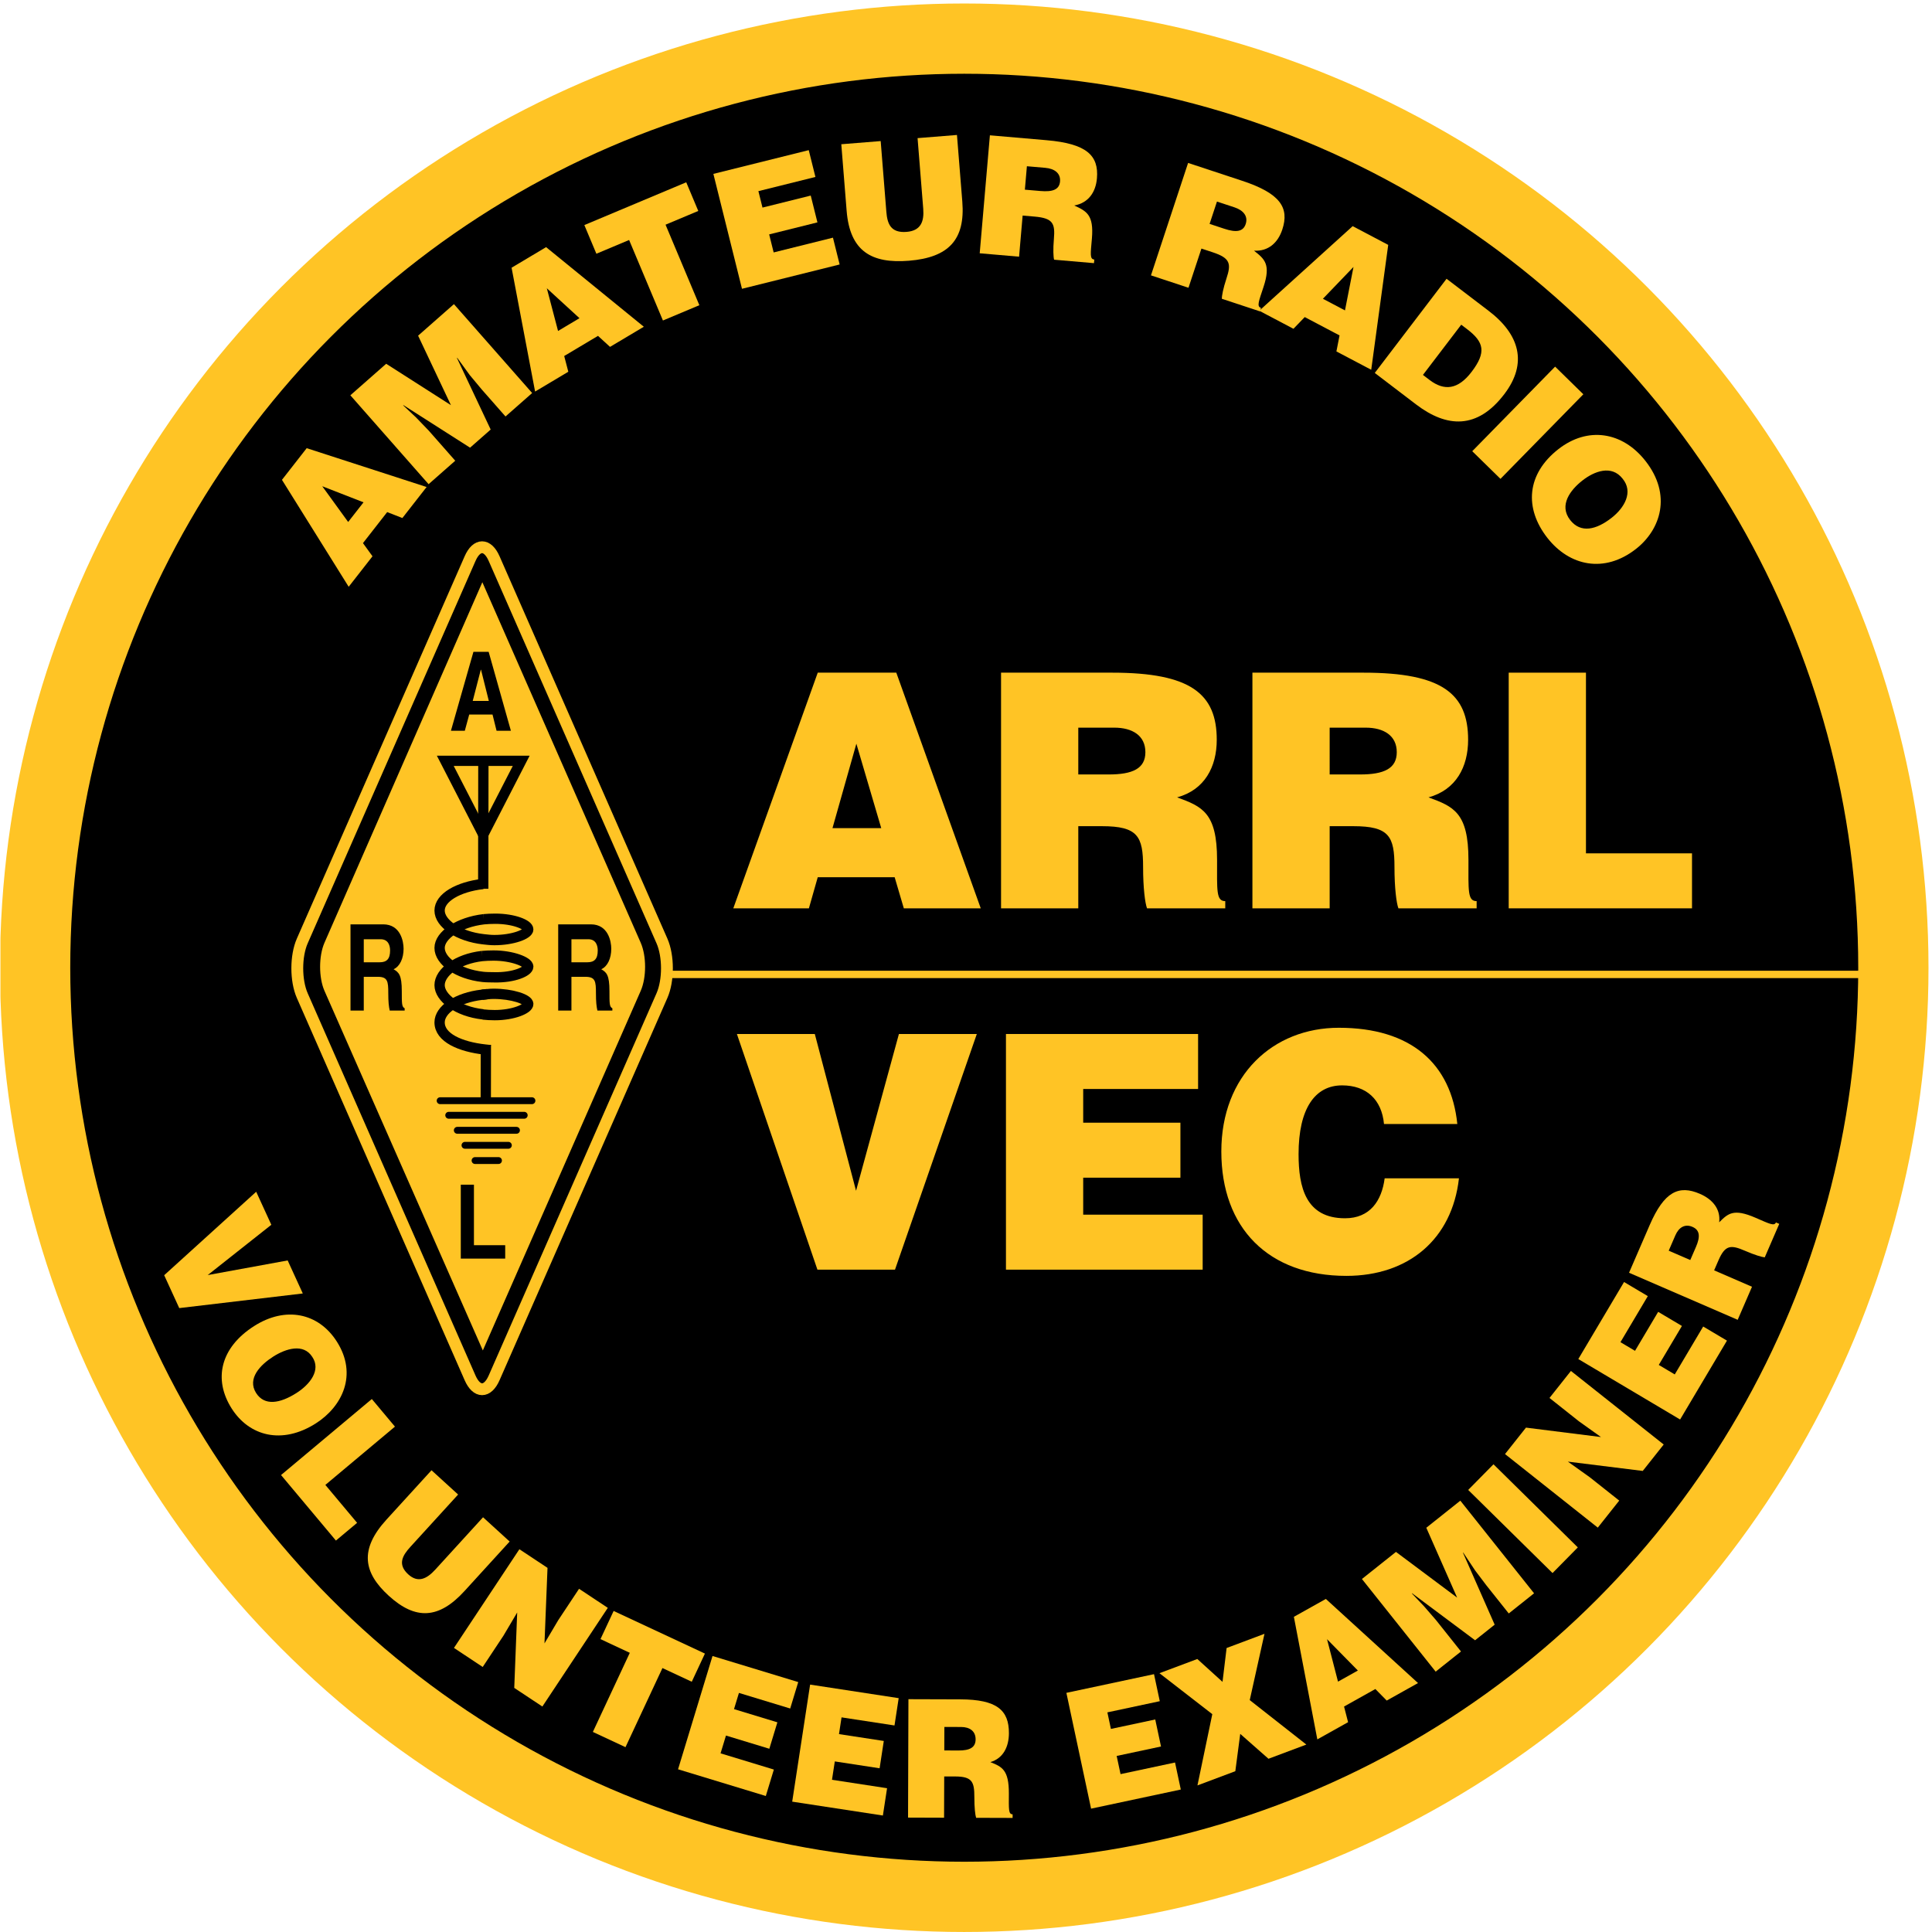 <?xml version="1.0" encoding="utf-8"?>
<!-- Generator: Adobe Illustrator 13.0.1, SVG Export Plug-In . SVG Version: 6.00 Build 14948)  -->
<!DOCTYPE svg PUBLIC "-//W3C//DTD SVG 1.1//EN" "http://www.w3.org/Graphics/SVG/1.1/DTD/svg11.dtd">
<svg version="1.1" id="Layer_1" xmlns="http://www.w3.org/2000/svg" xmlns:xlink="http://www.w3.org/1999/xlink" x="0px" y="0px"
	 width="612.001px" height="612px" viewBox="0 0 612.001 612" enable-background="new 0 0 612.001 612" xml:space="preserve">
<g>
	<defs>
		<rect id="SVGID_1_" x="0.001" width="612" height="612"/>
	</defs>
	<clipPath id="SVGID_2_">
		<use xlink:href="#SVGID_1_"  overflow="visible"/>
	</clipPath>
	<path clip-path="url(#SVGID_2_)" d="M599.764,306.551c0,162.549-131.771,294.321-294.316,294.321
		c-162.549,0-294.32-131.771-294.32-294.321S142.898,12.23,305.447,12.23C467.992,12.23,599.764,144.002,599.764,306.551"/>
</g>
<g>
	<defs>
		<rect id="SVGID_3_" x="0.141" y="1.105" width="610.75" height="610.895"/>
	</defs>
	<clipPath id="SVGID_4_">
		<use xlink:href="#SVGID_3_"  overflow="visible"/>
	</clipPath>
	<g clip-path="url(#SVGID_4_)">
		<defs>
			<rect id="SVGID_5_" x="0.001" width="612" height="612"/>
		</defs>
		<clipPath id="SVGID_6_">
			<use xlink:href="#SVGID_5_"  overflow="visible"/>
		</clipPath>
		<circle clip-path="url(#SVGID_6_)" fill="none" stroke="#FFC425" stroke-width="22.254" cx="305.445" cy="306.551" r="294.318"/>
	</g>
</g>
<g>
	<defs>
		<rect id="SVGID_7_" x="0.001" width="612" height="612"/>
	</defs>
	<clipPath id="SVGID_8_">
		<use xlink:href="#SVGID_7_"  overflow="visible"/>
	</clipPath>
	<path clip-path="url(#SVGID_8_)" fill="#FFC425" d="M110.453,185.873L89.318,152l7.834-10.032l37.984,12.303l-7.673,9.825
		l-4.814-1.878l-7.673,9.825l3.021,4.174L110.453,185.873 M102.079,154.025l8.208,11.324l4.866-6.228L102.079,154.025z"/>
	<polyline clip-path="url(#SVGID_8_)" fill="#FFC425" points="135.765,153.376 110.983,125.217 122.331,115.231 142.842,128.34 
		132.445,106.332 143.793,96.343 168.572,124.5 160.13,131.928 152.56,123.325 148.825,118.84 144.828,113.337 144.748,113.407 
		155.433,136.065 148.904,141.811 127.788,128.333 127.708,128.403 131.754,132.199 135.807,136.404 144.207,145.946 
		135.765,153.376 	"/>
	<path clip-path="url(#SVGID_8_)" fill="#FFC425" d="M169.501,124.033l-7.447-39.226l10.935-6.518l30.957,25.214l-10.708,6.379
		l-3.81-3.49l-10.706,6.382l1.303,4.985L169.501,124.033 M173.218,91.312l3.555,13.527l6.789-4.046L173.218,91.312z"/>
	<polyline clip-path="url(#SVGID_8_)" fill="#FFC425" points="185.105,71.298 217.38,57.743 221.192,66.822 210.826,71.177 
		221.536,96.68 209.997,101.526 199.284,76.023 188.917,80.377 185.105,71.298 	"/>
	<polyline clip-path="url(#SVGID_8_)" fill="#FFC425" points="235.04,91.48 225.976,55.082 256.188,47.561 258.302,56.054 
		240.237,60.551 241.533,65.757 256.819,61.952 258.936,70.445 243.649,74.25 245.072,79.962 263.857,75.285 265.971,83.779 
		235.04,91.48 	"/>
	<path clip-path="url(#SVGID_8_)" fill="#FFC425" d="M266.499,45.69l12.476-1l1.793,22.38c0.297,3.688,1.292,6.797,6.419,6.384
		c4.494-0.36,5.589-3.271,5.267-7.318l-1.794-22.382l12.476-1l1.696,21.135c0.96,11.995-4.277,17.692-16.912,18.706
		c-11.79,0.946-18.699-2.943-19.731-15.821L266.499,45.69"/>
	<path clip-path="url(#SVGID_8_)" fill="#FFC425" d="M323.94,68.282l-1.126,13.027l-12.471-1.077l3.228-37.37l17.966,1.553
		c12.684,1.093,16.565,4.829,15.938,12.095c-0.371,4.308-2.64,7.771-7.183,8.582c3.892,1.801,6.241,2.946,5.592,10.47
		c-0.421,4.879-0.725,6.526,0.757,6.655l-0.099,1.142l-12.63-1.091c-0.245-0.857-0.354-3.275-0.067-6.597
		c0.418-4.877-0.287-6.559-6.102-7.061L323.94,68.282 M324.648,60.083l4.915,0.423c3.856,0.334,5.998-0.423,6.225-3.018
		c0.227-2.646-1.78-4.074-4.686-4.326l-5.814-0.502L324.648,60.083z"/>
	<path clip-path="url(#SVGID_8_)" fill="#FFC425" d="M380.578,78.738l-4.099,12.415l-11.886-3.924l11.764-35.617l17.125,5.657
		c12.085,3.992,15.003,8.521,12.714,15.447c-1.355,4.106-4.363,6.954-8.97,6.692c3.37,2.649,5.394,4.305,3.022,11.479
		c-1.535,4.648-2.207,6.183-0.799,6.648l-0.359,1.088l-12.035-3.976c-0.042-0.893,0.409-3.266,1.453-6.433
		c1.537-4.651,1.235-6.449-4.303-8.278L380.578,78.738 M383.162,70.922l4.684,1.549c3.677,1.212,5.936,0.972,6.751-1.502
		c0.833-2.523-0.79-4.375-3.559-5.291l-5.54-1.829L383.162,70.922z"/>
	<path clip-path="url(#SVGID_8_)" fill="#FFC425" d="M398.89,98.436l29.596-26.799l11.261,5.938l-5.384,39.56l-11.027-5.812
		l0.994-5.071l-11.027-5.812l-3.574,3.709L398.89,98.436 M428.749,84.557l-9.691,10.084l6.991,3.686L428.749,84.557z"/>
	<path clip-path="url(#SVGID_8_)" fill="#FFC425" d="M435.488,118.135l22.739-29.829l13.331,10.161
		c9.785,7.46,12.448,16.566,4.964,26.383c-8.559,11.229-18.213,10.68-27.958,3.254L435.488,118.135 M450.748,118.763l2.109,1.609
		c4.64,3.537,9.003,3.062,13.298-2.572c4.737-6.213,3.935-9.446-1.38-13.499l-1.899-1.446L450.748,118.763z"/>
	<polyline clip-path="url(#SVGID_8_)" fill="#FFC425" points="466.363,142.928 492.616,116.138 501.556,124.897 475.306,151.687 
		466.363,142.928 	"/>
	<path clip-path="url(#SVGID_8_)" fill="#FFC425" d="M518.241,173.878c-10.049,7.87-21.104,5.41-28.07-3.485
		c-7.391-9.437-6.585-20.241,3.467-28.108c9.271-7.257,20.301-5.589,27.626,3.766C529.668,156.784,526.036,167.777,518.241,173.878
		 M501.271,152.206c-3.774,2.952-7.575,7.815-3.879,12.534c3.335,4.261,8.25,3.104,13.132-0.717
		c4.021-3.146,6.979-8.157,3.457-12.403C510.481,147.151,505.004,149.281,501.271,152.206z"/>
	<polyline clip-path="url(#SVGID_8_)" fill="#FFC425" points="81.154,377.513 85.95,387.976 65.8,403.906 91.124,399.271 
		95.917,409.734 56.782,414.368 52.009,403.95 81.154,377.513 	"/>
	<path clip-path="url(#SVGID_8_)" fill="#FFC425" d="M100.042,450.89c-10.766,6.854-21.116,3.985-26.646-4.702
		c-5.87-9.22-3.637-19.294,7.129-26.147c9.932-6.323,20.364-4.195,26.18,4.942C113.38,435.464,108.393,445.573,100.042,450.89
		 M86.566,429.722c-4.043,2.572-8.37,6.934-5.436,11.542c2.646,4.16,7.554,3.328,12.784,0c4.307-2.742,7.837-7.283,5.006-11.441
		C96.141,425.459,90.565,427.176,86.566,429.722z"/>
	<polyline clip-path="url(#SVGID_8_)" fill="#FFC425" points="89.026,467.25 117.783,443.167 125.108,451.915 103.064,470.378 
		113.123,482.389 106.412,488.007 89.026,467.25 	"/>
	<path clip-path="url(#SVGID_8_)" fill="#FFC425" d="M136.689,465.734l8.43,7.689l-15.132,16.587
		c-2.492,2.731-4.134,5.539-0.67,8.697c3.037,2.772,5.826,1.509,8.563-1.495l15.134-16.587l8.428,7.689l-14.289,15.664
		c-8.11,8.891-15.48,9.29-24.018,1.502c-7.965-7.267-9.409-14.578-0.701-24.125L136.689,465.734"/>
	<polyline clip-path="url(#SVGID_8_)" fill="#FFC425" points="172.478,520.583 176.836,513.223 183.428,503.281 192.533,509.319 
		171.807,540.58 162.9,534.676 163.83,510.789 159.471,518.149 152.908,528.051 143.802,522.013 164.529,490.749 173.435,496.654 
		172.478,520.583 	"/>
	<polyline clip-path="url(#SVGID_8_)" fill="#FFC425" points="194.383,510.303 223.297,523.805 219.132,532.728 209.845,528.39 
		198.137,553.453 187.801,548.625 199.504,523.562 190.216,519.224 194.383,510.303 	"/>
	<polyline clip-path="url(#SVGID_8_)" fill="#FFC425" points="214.787,560.459 225.705,524.573 252.857,532.832 250.312,541.206 
		234.075,536.267 232.512,541.4 246.251,545.579 243.703,553.953 229.966,549.772 228.251,555.406 245.135,560.543 242.586,568.917 
		214.787,560.459 	"/>
	<polyline clip-path="url(#SVGID_8_)" fill="#FFC425" points="250.947,570.709 256.621,533.631 284.677,537.927 283.352,546.577 
		266.576,544.012 265.766,549.314 279.96,551.486 278.634,560.139 264.441,557.964 263.549,563.783 280.995,566.455 
		279.671,575.104 250.947,570.709 	"/>
	<path clip-path="url(#SVGID_8_)" fill="#FFC425" d="M299.096,562.723l-0.042,13.076l-11.411-0.038l0.122-37.507l16.44,0.052
		c11.602,0.037,15.413,3.436,15.389,10.729c-0.015,4.326-1.815,7.965-5.882,9.151c3.672,1.47,5.894,2.413,5.867,9.97
		c-0.016,4.894-0.166,6.562,1.187,6.566l-0.002,1.145l-11.556-0.035c-0.287-0.836-0.57-3.232-0.561-6.566
		c0.017-4.897-0.752-6.515-6.071-6.533L299.096,562.723 M299.122,554.49l4.499,0.017c3.53,0.012,5.417-0.923,5.424-3.527
		c0.009-2.655-1.92-3.912-4.581-3.922l-5.316-0.016L299.122,554.49z"/>
	<polyline clip-path="url(#SVGID_8_)" fill="#FFC425" points="345.622,572.928 337.799,536.245 365.559,530.326 367.383,538.885 
		350.784,542.426 351.903,547.672 365.949,544.68 367.773,553.238 353.728,556.233 354.956,561.991 372.216,558.31 374.043,566.871 
		345.622,572.928 	"/>
	<polyline clip-path="url(#SVGID_8_)" fill="#FFC425" points="391.314,561.063 379.317,565.565 384.02,542.993 367.278,530.02 
		379.275,525.523 387.259,532.765 388.554,522.041 400.55,517.542 395.881,538.544 413.815,552.627 401.816,557.126 392.87,549.242 
		391.314,561.063 	"/>
	<path clip-path="url(#SVGID_8_)" fill="#FFC425" d="M417.289,550.987l-7.426-38.825l10.129-5.667l29.198,26.646l-9.918,5.548
		l-3.598-3.658l-9.916,5.548l1.278,4.957L417.289,550.987 M420.363,519.242l3.48,13.452l6.288-3.516L420.363,519.242z"/>
	<polyline clip-path="url(#SVGID_8_)" fill="#FFC425" points="454.777,529.524 431.419,500.18 442.201,491.598 461.573,506.072 
		451.812,483.949 462.591,475.367 485.95,504.713 477.931,511.097 470.792,502.13 467.274,497.475 463.509,491.814 463.435,491.875 
		473.467,514.65 467.263,519.59 447.319,504.701 447.242,504.762 451.059,508.782 454.883,513.194 462.799,523.141 454.777,529.524 
			"/>
	<polyline clip-path="url(#SVGID_8_)" fill="#FFC425" points="491.797,498.297 465.081,471.969 473.091,463.84 499.804,490.17 
		491.797,498.297 	"/>
	<polyline clip-path="url(#SVGID_8_)" fill="#FFC425" points="507.146,455.214 500.183,450.247 490.834,442.833 497.622,434.272 
		527.013,457.577 520.374,465.949 496.653,462.999 503.616,467.965 512.925,475.344 506.134,483.907 476.744,460.604 
		483.383,452.23 507.146,455.214 	"/>
	<polyline clip-path="url(#SVGID_8_)" fill="#FFC425" points="532.21,449.656 499.961,430.507 514.452,406.104 521.979,410.572 
		513.312,425.162 517.926,427.902 525.258,415.555 532.784,420.023 525.452,432.371 530.514,435.377 539.523,420.203 
		547.05,424.672 532.21,449.656 	"/>
	<path clip-path="url(#SVGID_8_)" fill="#FFC425" d="M542.985,402.408l11.997,5.2l-4.534,10.47l-34.417-14.908l6.533-15.085
		c4.611-10.649,9.239-12.808,15.931-9.908c3.967,1.719,6.602,4.81,6.088,9.014c2.801-2.791,4.546-4.459,11.474-1.458
		c4.494,1.946,5.966,2.743,6.506,1.498l1.051,0.457l-4.593,10.605c-0.88-0.068-3.195-0.752-6.255-2.079
		c-4.494-1.945-6.281-1.878-8.396,3.002L542.985,402.408 M535.431,399.139l1.789-4.128c1.404-3.237,1.292-5.34-1.098-6.374
		c-2.438-1.057-4.354,0.222-5.409,2.662l-2.114,4.88L535.431,399.139z"/>
	<path clip-path="url(#SVGID_8_)" fill="#FFC425" d="M232.288,287.733l26.75-74.652h24.884l26.752,74.652h-24.368l-2.903-9.851
		h-24.366l-2.801,9.851H232.288 M271.273,235.58l-7.568,26.751h15.447L271.273,235.58z"/>
	<path clip-path="url(#SVGID_8_)" fill="#FFC425" d="M341.569,261.709v26.024h-24.466v-74.652h35.251
		c24.884,0,33.076,6.737,33.076,21.254c0,8.605-3.838,15.863-12.549,18.248c7.881,2.904,12.651,4.77,12.651,19.804
		c0,9.748-0.311,13.064,2.593,13.064v2.282h-24.781c-0.622-1.658-1.245-6.428-1.245-13.064c0-9.745-1.658-12.959-13.064-12.959
		H341.569 M341.569,245.326h9.645c7.568,0,11.612-1.867,11.612-7.05c0-5.289-4.148-7.776-9.851-7.776h-11.406V245.326z"/>
	<path clip-path="url(#SVGID_8_)" fill="#FFC425" d="M421.199,261.709v26.024h-24.471v-74.652h35.253
		c24.887,0,33.076,6.737,33.076,21.254c0,8.605-3.835,15.863-12.546,18.248c7.882,2.904,12.651,4.77,12.651,19.804
		c0,9.748-0.311,13.064,2.593,13.064v2.282h-24.781c-0.621-1.658-1.245-6.428-1.245-13.064c0-9.745-1.658-12.959-13.064-12.959
		H421.199 M421.199,245.326h9.646c7.567,0,11.611-1.867,11.611-7.05c0-5.289-4.148-7.776-9.851-7.776h-11.406V245.326z"/>
	<polyline clip-path="url(#SVGID_8_)" fill="#FFC425" points="477.915,287.733 477.915,213.081 502.386,213.081 502.386,270.315 
		535.979,270.315 535.979,287.733 477.915,287.733 	"/>
	<polyline clip-path="url(#SVGID_8_)" fill="#FFC425" points="233.428,327.539 258.106,327.539 271.171,377.202 284.751,327.539 
		309.428,327.539 283.509,402.191 258.936,402.191 233.428,327.539 	"/>
	<polyline clip-path="url(#SVGID_8_)" fill="#FFC425" points="318.657,402.191 318.657,327.539 379.519,327.539 379.519,344.958 
		343.125,344.958 343.125,355.638 373.921,355.638 373.921,373.056 343.125,373.056 343.125,384.772 380.971,384.772 
		380.971,402.191 318.657,402.191 	"/>
	<path clip-path="url(#SVGID_8_)" fill="#FFC425" d="M438.41,356.051c-0.724-7.776-5.599-12.235-13.271-12.235
		c-8.607,0-13.791,7.362-13.791,21.775c0,10.472,2.282,20.322,14.724,20.322c7.879,0,11.614-5.497,12.546-12.649h23.536
		c-2.177,19.285-15.968,30.896-35.666,30.896c-24.679,0-39.607-15.139-39.607-39.401c0-24.155,16.379-39.191,37.22-39.191
		c22.812,0,35.566,11.304,37.535,30.483H438.41"/>
</g>
<g>
	<defs>
		<rect id="SVGID_9_" x="0.141" y="1.105" width="610.75" height="610.895"/>
	</defs>
	<clipPath id="SVGID_10_">
		<use xlink:href="#SVGID_9_"  overflow="visible"/>
	</clipPath>
	<g clip-path="url(#SVGID_10_)">
		<defs>
			<rect id="SVGID_11_" x="0.001" width="612" height="612"/>
		</defs>
		<clipPath id="SVGID_12_">
			<use xlink:href="#SVGID_11_"  overflow="visible"/>
		</clipPath>
		
			<line clip-path="url(#SVGID_12_)" fill="none" stroke="#FFC425" stroke-width="2.336" x1="208.287" y1="308.665" x2="609.025" y2="308.665"/>
	</g>
</g>
<g>
	<defs>
		<rect id="SVGID_13_" x="0.001" width="612" height="612"/>
	</defs>
	<clipPath id="SVGID_14_">
		<use xlink:href="#SVGID_13_"  overflow="visible"/>
	</clipPath>
	<path clip-path="url(#SVGID_14_)" d="M209.69,315.376c2.1-4.781,2.1-12.529,0-17.304l-53.176-121.143
		c-2.1-4.772-5.499-4.772-7.596,0L95.749,298.072c-2.102,4.775-2.102,12.523,0,17.304l53.169,121.113
		c2.098,4.772,5.496,4.772,7.596,0L209.69,315.376"/>
	<path clip-path="url(#SVGID_14_)" fill="none" stroke="#FFC425" stroke-width="3.749" d="M209.69,315.376
		c2.1-4.781,2.1-12.529,0-17.304l-53.176-121.144c-2.1-4.772-5.499-4.772-7.596,0L95.749,298.072
		c-2.102,4.774-2.102,12.522,0,17.304l53.169,121.113c2.098,4.772,5.496,4.772,7.596,0L209.69,315.376z"/>
	<path clip-path="url(#SVGID_14_)" fill="#FFC425" d="M152.795,184.429l50.17,114.213c1.843,4.205,1.843,11.025,0,15.223
		L152.95,427.786l-50.17-113.921c-1.838-4.198-1.838-11.019,0-15.223L152.795,184.429"/>
	<path clip-path="url(#SVGID_14_)" d="M111.027,292.807h10.365c5.457,0,6.452,5.361,6.452,7.722c0,3.002-1.14,5.59-3.165,6.501
		c1.677,0.995,2.595,1.826,2.595,6.916c0,4.002,0,4.992,0.909,5.447v0.727h-4.732c-0.287-1.301-0.456-2.7-0.456-5.515
		c0-3.732-0.177-5.179-3.34-5.179h-4.424v10.693h-4.203V292.807 M120.252,304.823c2.226,0,3.317-1.025,3.317-3.733
		c0-1.437-0.483-3.567-3.001-3.567h-5.337v7.3H120.252z"/>
	<polyline clip-path="url(#SVGID_14_)" points="150.13,394.443 160.034,394.443 160.034,398.688 145.965,398.688 145.965,375.272 
		150.13,375.272 150.13,394.443 	"/>
	<path clip-path="url(#SVGID_14_)" d="M176.82,292.807h10.364c5.447,0,6.447,5.361,6.447,7.722c0,3.002-1.135,5.59-3.17,6.501
		c1.687,0.995,2.595,1.826,2.595,6.916c0,4.002,0,4.992,0.923,5.447v0.727h-4.742c-0.287-1.301-0.46-2.7-0.46-5.515
		c0-3.732-0.168-5.179-3.345-5.179h-4.419v10.693h-4.193V292.807 M186.035,304.823c2.226,0,3.312-1.025,3.312-3.733
		c0-1.437-0.488-3.567-2.992-3.567h-5.342v7.3H186.035z"/>
	<path clip-path="url(#SVGID_14_)" d="M147.238,231.49h-4.398l7.127-25.003h4.826l7.045,25.003h-4.539l-1.282-5.148h-7.381
		L147.238,231.49 M149.747,222.032h5.097l-2.474-9.893h-0.063L149.747,222.032z"/>
	<path clip-path="url(#SVGID_14_)" fill="none" stroke="#000000" stroke-width="3.263" stroke-linecap="square" d="M153.699,332.47
		c-7.972-0.88-14.445-3.776-14.445-8.604c0-4.079,5.576-7.852,13.445-8.763"/>
	<path clip-path="url(#SVGID_14_)" fill="none" stroke="#000000" stroke-width="3.263" d="M153.155,297.532
		c1.191,0.124,2.167,0.259,3.445,0.259c5.931,0,10.738-1.892,10.738-3.384c0-1.488-4.539-3.38-10.464-3.38
		c-1.292,0-2.509,0.059-3.623,0.164 M153.015,321.316c-8.15-0.904-13.761-5.303-13.761-9.248c0-4.066,5.576-8.304,13.445-9.222
		 M153.01,321.37c1.185,0.124,2.448,0.196,3.721,0.196c5.931,0,10.607-2.021,10.607-3.522c0-1.49-5.076-3.237-11.011-3.237
		c-1.287,0-2.501,0.187-3.627,0.296 M152.954,309.45c-7.975-0.886-13.7-5.06-13.7-9.175c0-4.074,6.118-8.162,13.997-9.084
		 M152.954,309.45c1.187,0.131,2.374,0.107,3.646,0.136c6.237,0.138,10.738-1.883,10.738-3.38c0-1.497-5.076-3.518-11.011-3.518
		c-1.287,0-2.501,0.056-3.627,0.159 M153.155,297.532c-7.97-0.895-13.901-5.008-13.901-9.101c0-4.081,5.835-7.489,13.723-8.414"/>
	
		<line clip-path="url(#SVGID_14_)" fill="none" stroke="#000000" stroke-width="3.263" stroke-linecap="square" x1="153.903" y1="332.612" x2="153.882" y2="347.882"/>
	<polygon clip-path="url(#SVGID_14_)" fill="none" stroke="#000000" stroke-width="3.263" points="141.055,241.006 
		165.103,241.006 153.078,264.389 	"/>
	
		<line clip-path="url(#SVGID_14_)" fill="none" stroke="#000000" stroke-width="3.261" stroke-linecap="square" x1="153.078" y1="279.903" x2="153.118" y2="241.28"/>
	<path clip-path="url(#SVGID_14_)" fill="none" stroke="#000000" stroke-width="2.175" stroke-linecap="round" d="M168.506,348.672
		h-29.084 M150.483,367.628h7.421 M147.292,362.799h13.742 M144.856,358.046h18.752 M142.142,353.287h23.917"/>
</g>
</svg>
